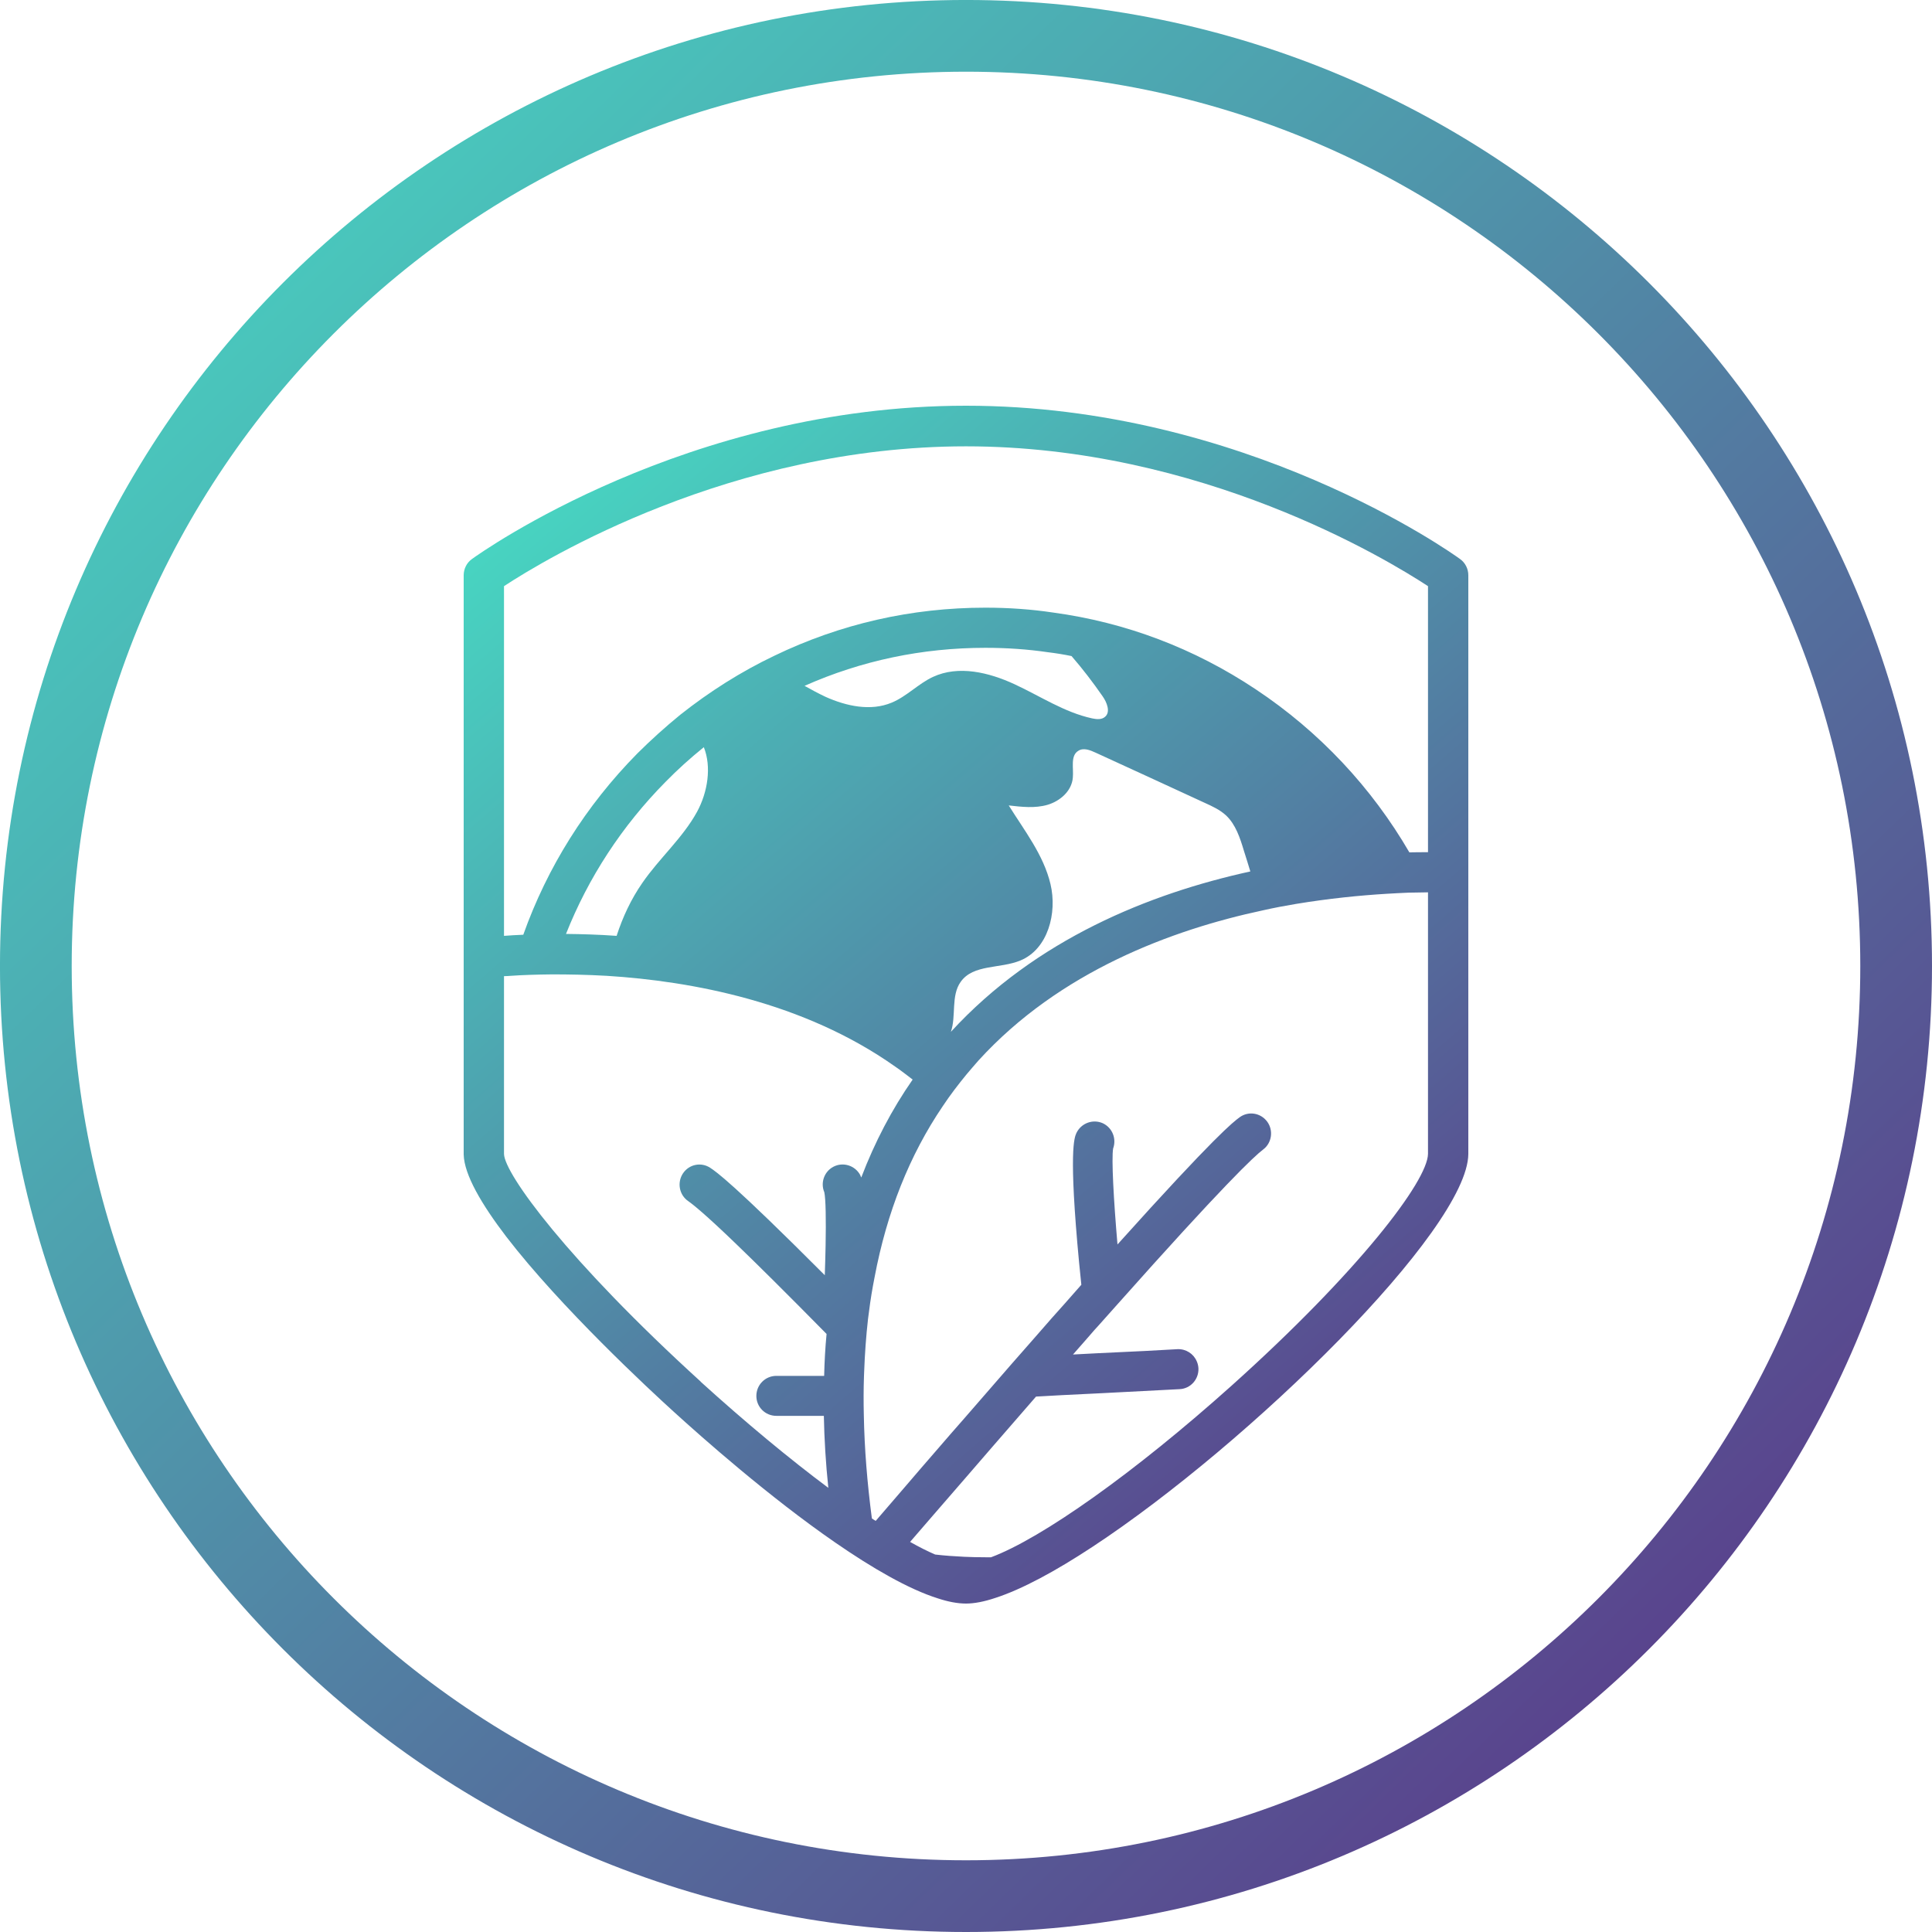 <?xml version="1.0" encoding="UTF-8"?>
<svg xmlns="http://www.w3.org/2000/svg" width="100" height="100" viewBox="0 0 100 100" fill="none">
  <path d="M50 1.855C76.589 1.855 98.144 23.411 98.144 50C98.144 76.589 76.589 98.144 50 98.144C23.411 98.144 1.855 76.589 1.855 50C1.855 23.411 23.411 1.855 50 1.855Z" stroke="url(#paint0_linear_1179_3171)" stroke-width="3.712"></path>
  <path d="M75.568 28.932C75.119 28.605 64.434 21 50 21C35.566 21 24.881 28.605 24.432 28.932C24.158 29.125 24 29.443 24 29.778V59.756C24.025 60.803 24.931 62.344 26.212 64.02C29.022 67.672 33.637 71.952 34.876 73.074C36.339 74.406 39.798 77.472 43.232 79.842C45.136 81.157 47.023 82.254 48.545 82.732C49.077 82.908 49.568 83 50 83C50.432 83 50.948 82.9 51.522 82.707C52.894 82.263 54.631 81.325 56.552 80.06C64.659 74.724 75.967 63.643 76 59.731V29.778C76 29.443 75.842 29.125 75.568 28.932ZM26.087 30.339C28.207 28.949 37.836 23.102 50 23.102C62.164 23.102 71.793 28.949 73.913 30.339V44.11C73.605 44.11 73.281 44.11 72.948 44.118C71.011 40.784 68.309 37.878 64.991 35.675C61.807 33.556 58.273 32.216 54.507 31.705C53.392 31.537 52.212 31.453 51.006 31.453C47.181 31.453 43.498 32.291 40.081 33.941C38.359 34.762 36.73 35.792 35.208 36.998C34.427 37.635 33.678 38.313 32.988 39C30.319 41.706 28.324 44.897 27.085 48.382C26.719 48.398 26.386 48.415 26.087 48.44V30.339ZM49.726 50.819C50.374 49.898 51.779 50.149 52.819 49.713C54.24 49.127 54.731 47.259 54.373 45.76C54.016 44.252 53.026 42.996 52.212 41.689C52.877 41.764 53.567 41.848 54.224 41.656C54.872 41.463 55.471 40.944 55.529 40.257C55.579 39.763 55.388 39.109 55.82 38.858C56.086 38.69 56.419 38.824 56.71 38.958C58.589 39.821 60.477 40.684 62.356 41.555C62.746 41.731 63.145 41.915 63.462 42.208C63.96 42.677 64.185 43.373 64.384 44.034C64.501 44.395 64.609 44.755 64.717 45.106C59.512 46.246 53.625 48.608 49.218 53.407C49.501 52.595 49.21 51.539 49.726 50.819ZM48.287 35.038C47.531 35.39 46.924 36.052 46.15 36.37C45.069 36.822 43.814 36.554 42.733 36.069C42.359 35.893 42.001 35.7 41.644 35.499C44.587 34.192 47.738 33.531 51.006 33.531C52.112 33.531 53.193 33.606 54.224 33.757C54.64 33.807 55.055 33.874 55.463 33.958C56.036 34.62 56.569 35.315 57.068 36.035C57.292 36.353 57.492 36.848 57.2 37.099C57.026 37.258 56.76 37.233 56.527 37.183C55.097 36.873 53.85 36.035 52.511 35.415C51.189 34.804 49.617 34.419 48.287 35.038ZM36.081 42.016C35.333 43.381 34.127 44.42 33.246 45.701C32.664 46.539 32.231 47.468 31.916 48.44C30.984 48.373 30.103 48.348 29.296 48.34C30.452 45.425 32.19 42.753 34.452 40.466C35.067 39.838 35.715 39.252 36.43 38.674C36.838 39.696 36.63 41.002 36.081 42.016ZM36.273 71.516C29.363 65.226 26.112 60.753 26.087 59.731V50.526C26.195 50.526 26.311 50.517 26.428 50.509C27.018 50.467 27.75 50.442 28.581 50.434C29.43 50.434 30.386 50.45 31.417 50.509C35.807 50.785 41.594 51.858 46.325 55.2C46.633 55.409 46.932 55.644 47.239 55.878C46.159 57.428 45.277 59.12 44.579 60.946C44.554 60.895 44.537 60.862 44.529 60.828C44.263 60.326 43.639 60.125 43.132 60.393C42.658 60.644 42.459 61.222 42.666 61.708C42.741 62.051 42.758 63.123 42.733 64.464C42.725 64.95 42.708 65.469 42.691 66.005C37.927 61.23 37.071 60.653 36.771 60.452C36.297 60.133 35.666 60.259 35.349 60.736C35.034 61.214 35.158 61.859 35.632 62.177C35.882 62.353 36.522 62.864 38.085 64.371C39.158 65.402 40.663 66.893 42.783 69.045C42.716 69.749 42.675 70.478 42.658 71.215H40.18C39.615 71.215 39.149 71.675 39.149 72.253C39.149 72.831 39.615 73.284 40.18 73.284H42.642C42.666 74.498 42.741 75.738 42.874 77.011C40.854 75.503 38.592 73.627 36.264 71.516H36.273ZM73.913 59.723C73.896 61.13 70.329 65.812 63.752 71.717C58.714 76.232 53.933 79.616 51.297 80.604H51.006C50.64 80.604 50.274 80.596 49.908 80.579C49.401 80.554 48.903 80.521 48.404 80.462C48.013 80.294 47.58 80.077 47.106 79.809C47.464 79.398 47.855 78.938 48.287 78.443C48.811 77.84 49.385 77.179 50 76.467C50.432 75.972 50.881 75.445 51.355 74.9C52.079 74.063 52.844 73.183 53.625 72.287L54.972 72.212L57.034 72.111L61.059 71.902C61.624 71.876 62.056 71.391 62.031 70.821C62.023 70.687 61.99 70.561 61.94 70.453C61.774 70.067 61.383 69.816 60.95 69.833L59.279 69.925L56.826 70.042L55.538 70.109C55.912 69.682 56.286 69.263 56.652 68.836C56.718 68.769 56.785 68.694 56.843 68.627C57.176 68.258 57.492 67.898 57.807 67.546C63.312 61.356 64.916 59.848 65.382 59.497C65.831 59.162 65.923 58.508 65.59 58.056C65.249 57.595 64.609 57.495 64.152 57.838C63.836 58.073 62.921 58.76 57.841 64.413C57.641 62.102 57.525 59.957 57.616 59.446C57.799 58.935 57.575 58.374 57.084 58.14C56.56 57.905 55.953 58.14 55.712 58.651C55.612 58.877 55.305 59.555 55.853 65.343C55.887 65.712 55.928 66.097 55.97 66.499C55.687 66.826 55.404 67.144 55.114 67.471C54.889 67.722 54.664 67.973 54.44 68.225C53.758 69.012 53.06 69.799 52.378 70.578C52.378 70.578 52.375 70.581 52.37 70.587C51.53 71.55 50.707 72.496 49.917 73.409C49.443 73.945 48.994 74.465 48.553 74.976C47.946 75.671 47.373 76.341 46.849 76.952C46.275 77.614 45.76 78.217 45.327 78.72C45.261 78.686 45.194 78.636 45.128 78.594C44.886 76.751 44.745 74.984 44.712 73.284C44.695 72.58 44.695 71.893 44.72 71.215C44.72 71.148 44.728 71.081 44.728 71.014C44.762 70.076 44.828 69.163 44.928 68.275C44.945 68.149 44.961 68.023 44.978 67.898C45.053 67.286 45.153 66.692 45.269 66.105C45.901 62.755 47.073 59.798 48.794 57.26C49.177 56.682 49.601 56.129 50.042 55.593C50.233 55.359 50.441 55.133 50.64 54.898C54.847 50.275 60.676 48.122 65.341 47.125C65.931 46.991 66.513 46.882 67.062 46.79C68.783 46.505 70.388 46.346 71.776 46.262C72.167 46.237 72.541 46.221 72.899 46.204C73.256 46.204 73.597 46.187 73.913 46.187V59.723Z" fill="url(#paint1_linear_1179_3171)"></path>
  <defs>
    <linearGradient id="paint0_linear_1179_3171" x1="-1.485" y1="6.50082e-07" x2="95.759" y2="100.213" gradientUnits="userSpaceOnUse">
      <stop stop-color="#46E2C6"></stop>
      <stop offset="1" stop-color="#5C2D85"></stop>
    </linearGradient>
    <linearGradient id="paint1_linear_1179_3171" x1="24" y1="21" x2="76.83" y2="82.599" gradientUnits="userSpaceOnUse">
      <stop stop-color="#46E2C6"></stop>
      <stop offset="1" stop-color="#5C2D85"></stop>
    </linearGradient>
  </defs>
</svg>
